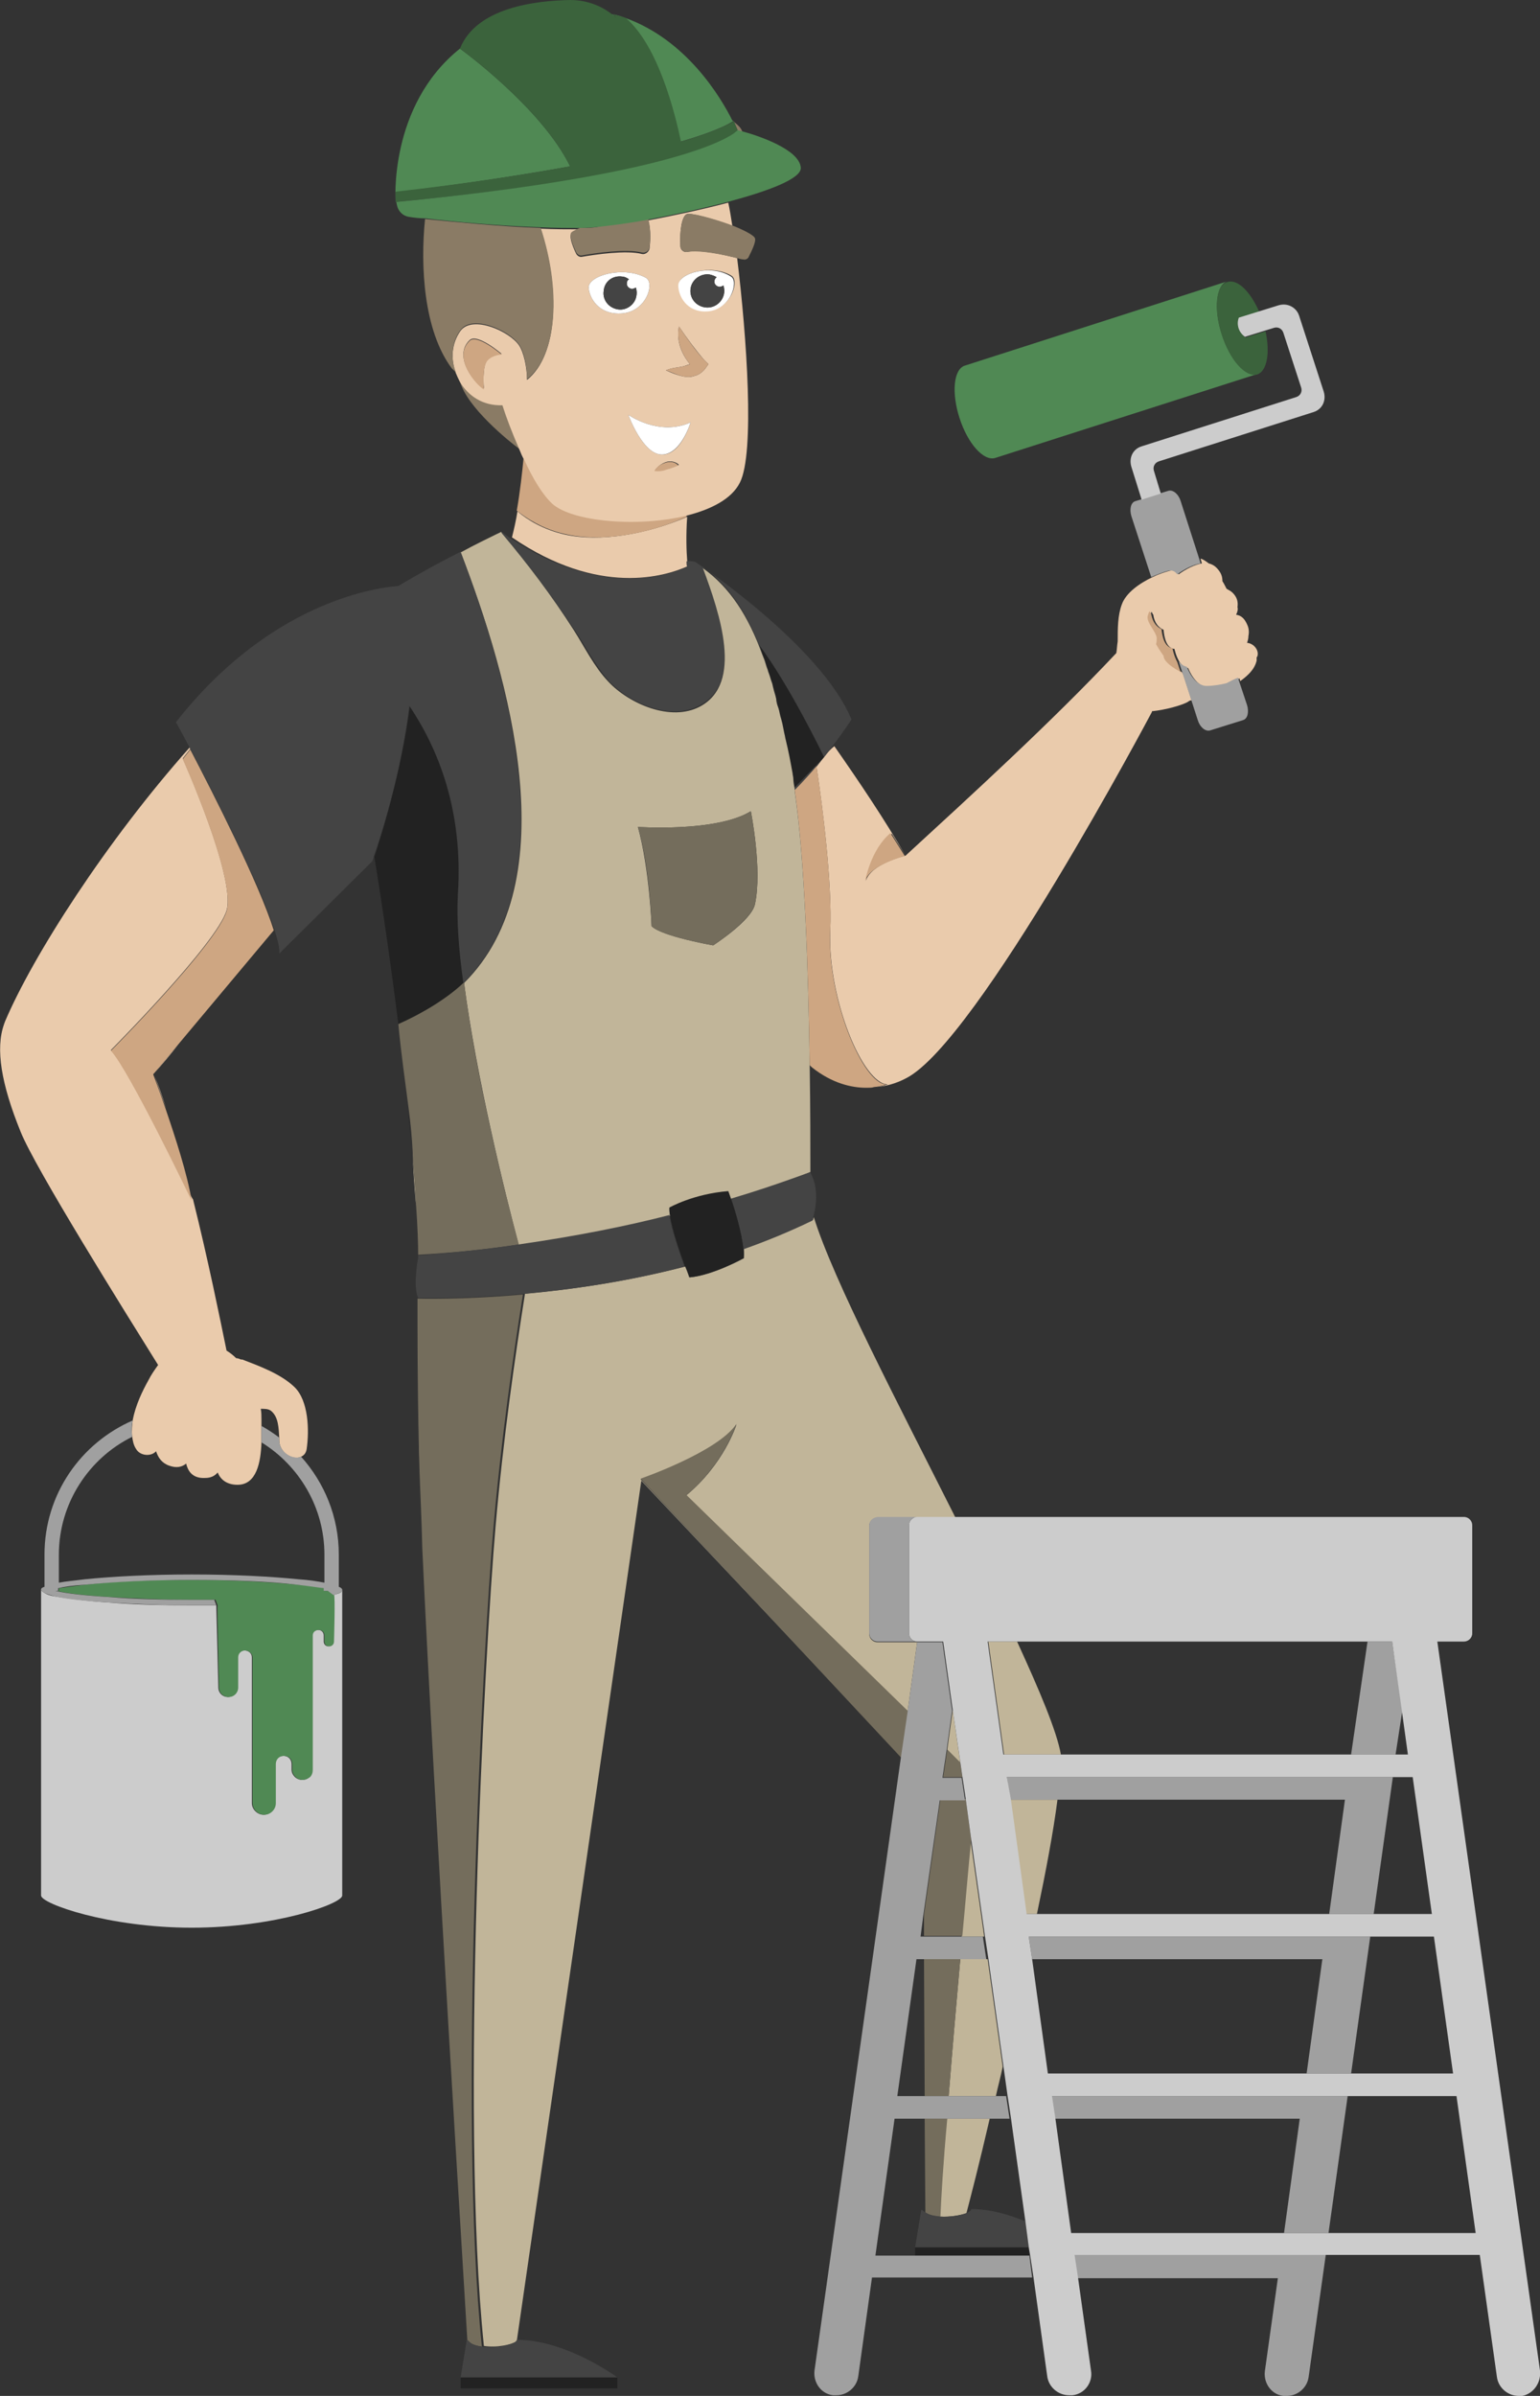 <svg version="1.1" id="Ebene_1" xmlns="http://www.w3.org/2000/svg" x="0" y="0" viewBox="0 0 225 350" style="enable-background:new 0 0 225 350" xml:space="preserve"><rect x="0" y="0" width="225" height="350" fill="#333333" stroke="none"/><style>.st0{fill:none}.st1{fill:#c1b599}.st2{fill:#746d5c}.st3{fill:#444}.st4{fill:#222}.st5{fill:#eacbac}.st6{fill:#cea682}.st7{fill:#8a7b65}.st8{fill:#fff}.st9{fill:#508954}.st10{fill:#3b633c}.st11{fill:#ccc}.st12{fill:#a0a0a0}</style><path class="st0" d="m197.4 256.3 2.3-16.5h-51.2c3.4 7.2 5.8 13 6.4 16.5h42.5zM134.6 322.8l.2.1c.1.1.3.2.4.3l-.1-13.7h-4.3l-2.8 20h5.7v-1.2l.9-5.5zM205.8 256.3l-.9-6.5-1 6.5zM141.2 323.3c.4-.2.6-.3.6-.5 2.7 0 5.5.8 7.9 1.8l-2.1-15h-2.9c-1.6 6.3-2.9 11.4-3.5 13.7zM8.6 227.1v4.1c1-.2 2.3-.4 3.8-.5 4-.4 9.5-.7 15.6-.7s11.6.3 15.6.7c1.5.2 2.8.3 3.8.5v-4.1c0-6.9-3.7-13-9.2-16.4-.1 2.9-.7 6.2-3.5 6.2-1.6 0-2.5-.7-2.9-1.8-.5.4-1.1.8-1.8.8-1.7.1-2.5-.9-2.8-2.1-.6.5-1.4.8-2.5.3-1.1-.4-1.6-1.2-1.9-2.1-.7.9-2.3.7-2.9-.3-.3-.6-.5-1.2-.6-1.9-6.3 3.2-10.7 9.8-10.7 17.3zM39.6 206.1c-.4-.3-.9-.3-1.5-.3.1.5.1 1.1.1 1.6v.9c.9.5 1.8 1.1 2.6 1.7-.1-1.4-.1-3.1-1.2-3.9zM134.5 282.9h.5v-3.2zM134 286.2l-2.8 20h3.9l-.1-20zM147.1 306.2l-.6-4.3c-.4 1.5-.7 2.9-1 4.3h1.6zM209.1 279.6l-2.9-20h-2.7l-2.8 20zM150.8 286.2l2.4 16.7h37.7l2.3-16.7zM212.3 302.9l-2.8-20h-9.3l-2.8 20zM154.1 309.5l2.3 16.7h31.2l2.3-16.7zM196.9 306.2l-2.8 20h21.5l-2.8-20zM154.6 262.9c-.7 4.6-1.7 10.5-3 16.7h42.6l2.3-16.7h-41.9z"/><path class="st1" d="M151.5 279.6c1.3-6.2 2.4-12 3-16.7h-7l2.3 16.7h1.7zM138.6 306.2h6.9c.3-1.4.7-2.8 1-4.3l-2.2-15.7h-4c-.6 6.7-1.2 13.7-1.7 20zM143.8 282.9l-2-14.1c-.4 3.9-.8 8.8-1.3 14.1h3.3zM93.6 216.1s11.3-4 14-8c0 0-1.8 5.8-7.4 10.4l32.4 31.6 1.4-10.2h-5.8c-.6 0-1.2-.5-1.2-1.2v-15.8c0-.6.5-1.2 1.2-1.2H139.6c-8.4-16.7-17.8-34.6-20.7-43.9-.1.3-.1.4-.1.4-3.3 1.6-6.7 3-10.1 4.2v1.4s-4.5 2.5-7.9 2.8c0 0-.3-.6-.6-1.6-8.5 2.2-16.8 3.4-23.5 4-1.4 8.8-3.2 21.3-4.3 34-1.6 18.5-5.2 86.1-1.7 119.7 1.9.3 4.1-.2 4.8-.7l18.2-125.7 38.2 40.5-38.3-40.7zM61.2 193.6c-.1 7.9-.1 17.1.3 24.4.1 2.1.3 4.9.4 8.1-.2-4.2-.3-8-.4-11.2-.2-6.1-.3-14.7-.3-21.3zM141.2 323.3c.6-2.3 1.9-7.3 3.4-13.8h-6.3c-.5 6.5-.9 11.8-1 14.3 1.5.1 3.1-.2 3.9-.5zM155 256.3c-.6-3.4-3.1-9.3-6.4-16.5h-4.2l2.3 16.5h8.3zM140.3 257.5l-1.1-7.7-.8 5.8z"/><path class="st2" d="M135 279.7v3.1h5.6c.5-5.3.9-10.2 1.3-14.1l-.8-5.9h-3.7l-2.4 16.9zM107.6 208c-2.7 4.1-14 8-14 8l38.1 40.8 1-6.8-32.4-31.6c5.5-4.6 7.3-10.4 7.3-10.4zM137.8 259.6h2.8l-.3-2.1-1.9-1.9zM135 286.2l.1 20h3.5c.5-6.2 1.1-13.3 1.7-20H135zM137.4 323.8c.1-2.5.4-7.8 1-14.3h-3.3l.1 13.7c.6.4 1.4.6 2.2.6zM70.4 342.8c-3.5-33.6.1-101.2 1.7-119.7 1.1-12.7 2.9-25.2 4.3-34-9 .8-15.2.6-15.4.6v4c0 6.7.1 15.2.3 21.3.1 3.1.3 6.9.4 11.2 1.7 37.2 6.3 110.6 6.6 116 .8.3 1.4.5 2.1.6z"/><path class="st3" d="M70.4 342.8c-.7-.1-1.4-.3-1.8-.7l-.2-.2-.2-.1-.9 5.5h22.9s-7.4-5.5-14.7-5.5c0 .1-.1.2-.2.3-.7.5-3 1-4.9.7z"/><path class="st4" d="M67.3 347.3h22.9v1.6H67.3z"/><path class="st3" d="M141.2 323.3c-.8.3-2.4.6-3.8.5-.8-.1-1.6-.2-2.2-.6-.1-.1-.3-.2-.4-.3l-.2-.1-.9 5.5h16.6l-.5-3.8c-2.4-1-5.1-1.8-7.9-1.8 0 .2-.3.4-.7.6z"/><path class="st4" d="M133.7 329.5h16.7l-.2-1.2h-16.5z"/><path class="st5" d="M120.4 110.6c-.4.5-.7.9-1.1 1.4.9 6 2.3 17.1 2 24-.4 9.9 4.8 22.4 8.4 22.4 0 0-.7.3-1.8.4 1.5-.1 3-.5 4.5-1.3 10.4-5.3 35.9-53.5 35.9-53.5v-.1c2-.2 4.5-.9 5.3-1.4.1-.1.3-.2.5-.2l-1.2-3.7-.2-.4s-2.4-1.2-2.4-2.3c0 0-.6-.9-1.1-1.7.1-.3.1-.6.1-.9 0-1-1.6-2.3-1.3-3.3 0-.2.1-.3.2-.5 0 0 0-.1.1-.1 0 .1.1.3.2.4.1.7.4 1.7 1.5 2.2.1 1.1.4 2.7 1.6 2.8 0 0 .2 1.1.8 2 .3.4.7.7 1.2.8 0 0 1 2.7 2.9 2.8 1 0 2.1-.2 2.9-.4.6-.3 1.1-.6 1.7-.9l.1.4c1.1-.8 2.1-1.7 2.4-3v-.4c0-.1 0-.1.1-.2.3-.9-.5-1.9-1.5-2 .1-.3.2-.6.2-1 .1-.5.1-1.1-.2-1.7-.4-.9-.9-1.3-1.6-1.4.2-.4.3-.8.2-1.1.1-.7 0-1.4-.7-2.1-.3-.3-.6-.4-.9-.6-.2-.4-.4-.8-.6-1.1 0-.7-.2-1.3-.9-2-.3-.3-.7-.5-1.1-.6-.4-.3-.8-.6-1.2-.7l.2.7c-1.1.2-2.3.8-3.4 1.6-.3-.4-.7-.7-1.4-.5-.7.2-1.6.5-2.4.9-1.9.9-3.9 2.3-4.5 4-.6 1.6-.6 3.5-.6 5.4-.1.6-.1 1.1-.2 1.7-9.3 9.9-21 20.6-30.8 29.6-.1 0-5.1 1.2-5.8 3.7 0 0 .8-4.6 3.8-6.9l2 3.2c-3-5.2-6.7-10.7-10.4-16-.5.4-1 .9-1.5 1.6zM118.6 155.8l-.2-.2c.1.1.1.2.2.2zM126.8 158.8h-.2.2z"/><path class="st6" d="M121.3 135.9c.3-6.9-1.1-18-2-24-1 1.1-2 2.3-3.2 3.5 1.5 10.2 2 26.9 2.2 40.2l.1.1.2.2c3 2.4 5.9 3 7.9 3h.2c.4 0 .7 0 1-.1 1.1-.1 1.8-.4 1.8-.4-3.4 0-8.7-12.6-8.2-22.5z"/><path class="st3" d="M119.3 111.9c.4-.5.7-.9 1.1-1.3l-4.3 4.5v.3c1.2-1.2 2.3-2.4 3.2-3.5z"/><path class="st4" d="M120.4 110.6s-5.1-10.6-9.5-16.4c.2.4.3.8.5 1.3.1.2.1.3.2.5.2.5.4 1 .5 1.5.1.2.1.4.2.6.2.5.3 1 .5 1.5.1.3.1.5.2.8.1.5.3 1 .4 1.5.1.3.2.7.2 1 .1.5.2 1 .4 1.5.1.4.2.7.3 1.1l.3 1.5c.1.3.1.6.2.9.3 1.6.6 3.2 1 4.9 0 .2.1.5.1.7.1.5.2 1 .2 1.5l4.3-4.4z"/><path class="st6" d="M126.4 128.7c.7-2.4 5.8-3.6 5.8-3.7l-.1-.1-2-3.2c-2.9 2.4-3.7 7-3.7 7z"/><path class="st7" d="M67.2 55.7c1 3.8 7.2 8.8 8.7 9.9-1.1-2.5-2-4.9-2.5-6.5-2.8.1-5-1.4-6.2-3.4z"/><path class="st5" d="M100.5 82.7c0-.2 0-.4-.1-.8-.1-1.3-.2-3.6 0-6.4-6 2.6-12.8 3.7-17.8 2.6-3.2-.7-5.6-2.2-7-3.4-.2 1.3-.5 2.6-.8 3.8 12.7 8.7 22.4 5.7 25.7 4.2z"/><path class="st6" d="M100.3 75.5v-.3c-7.2 1.8-16.8.9-19.7-1.9-1.5-1.4-2.9-3.8-4.1-6.4-.2 2-.5 4.9-1 7.7 1.4 1.1 3.8 2.7 7 3.4 5 1.2 11.8.2 17.8-2.5z"/><path class="st5" d="M100.4 75.3c3.5-.9 6.5-2.4 7.7-4.8 2.2-4.3 1-21.4-.4-32.8-2-.5-5.4-1.3-7.3-.9-.5.1-1-.3-1-.9-.1-2.2.2-4.2.9-4.6.5-.3 4 .7 6.7 1.7-.2-1.3-.4-2.5-.6-3.4-3.8 1-8 1.9-11.7 2.6.3.9.4 2.4.2 4.1-.1.5-.6.9-1.1.8-2.3-.6-7 .1-8.7.4-.4.1-.7-.1-.9-.4-.4-.8-1-2.3-.8-2.8.1-.2.6-.5 1.3-.8-1.7 0-3.7 0-5.7-.1 2.8 8.7 2.6 18.4-2 22.1 0-1.9-.5-4.1-1.2-5.1-1.4-2-6.7-4.4-8.5-2.1-1.3 1.8-1.5 4.1-.7 6.2.2.5.4.9.6 1.3 1.2 2 3.3 3.5 6.2 3.4.5 1.6 1.4 4 2.5 6.5.2.5.4 1 .7 1.5 1.2 2.6 2.6 5 4.1 6.4 2.9 2.6 12.5 3.5 19.7 1.7zm-2.9-6.8c-.6.1-1.1.2-1.8.2.4-.6 1-1 1.6-1.2.6-.2 1.4-.1 1.9.4-.7.3-1.2.5-1.7.6zm9.4-28.2c1.2.8-.2 5-3.6 5.1-2.9.1-4.1-2.3-4.1-3.8-.1-1.7 4.8-3.1 7.7-1.3zm-7.7 7.4c1.3 1.9 2.4 3.4 3.7 4.9l.6.6-.5.7c-.4.5-1 .9-1.5 1-.5.2-1.1.2-1.6.1-1-.2-1.7-.5-2.6-.9.9-.4 1.8-.4 2.6-.6l.9-.3c-1.3-1.6-2-3.5-1.6-5.5zm1.7 14s-1.4 4.8-4.2 4.7c-2.8 0-4.9-5.8-4.9-5.8s4.5 3.2 9.1 1.1zm-6.5-21.1c1.3.8 0 5.1-3.8 5.2-3.2.1-4.5-2.3-4.6-3.8 0-1.8 5.2-3.2 8.4-1.4zm-25.8 9.1c1.1-1.1 4.7 2 4.7 2s-1.3 0-2.1.9-.5 4.1-.5 4.1c-1.2-.5-4.6-4.6-2.1-7z"/><path class="st7" d="M107.2 17.7c.4.9.6 1.4.6 1.4s.3.1.7.2c-.1-.1-.1-.3-.2-.4-.2-.4-.7-.8-1.3-1.3.1.1.1.1.2.1zM67.3 48.2c1.7-2.3 7 0 8.5 2.1.7.9 1.2 3.1 1.2 5.1 4.6-3.6 4.9-13.4 2-22.1-6-.2-12.7-.9-16.9-1.3-.7 6.9-.2 16.3 3.9 21.8l.6.6c-.8-2.1-.6-4.5.7-6.2z"/><path class="st6" d="M97.3 54.1c.9.3 1.6.7 2.6.9.5.1 1 .1 1.6-.1.5-.1 1.1-.5 1.5-1l.5-.7-.6-.6c-1.3-1.4-2.4-3-3.7-4.9-.4 1.9.3 3.9 1.6 5.5-.2.1-.5.2-.9.3-.8.2-1.8.2-2.6.6z"/><path class="st8" d="M90.6 45.8c3.8-.1 5.1-4.4 3.8-5.2-3.2-1.8-8.4-.4-8.4 1.4.1 1.5 1.4 3.9 4.6 3.8zm.3-5.4c.4 0 .7.2 1 .4-.2.1-.3.3-.3.5-.1.5.3.9.7.9.2 0 .4 0 .6-.2.1.3.2.7.1 1.1-.2 1.3-1.4 2.3-2.7 2.1-1.3-.2-2.3-1.4-2.1-2.7.1-1.4 1.3-2.3 2.7-2.1z"/><path class="st3" d="M90.3 45.2c1.3.2 2.6-.8 2.7-2.1 0-.4 0-.7-.1-1.1-.2.1-.4.2-.6.2-.5-.1-.8-.5-.7-.9 0-.2.1-.4.3-.5-.3-.2-.6-.3-1-.4-1.3-.2-2.6.8-2.7 2.1-.2 1.3.7 2.5 2.1 2.7z"/><path class="st8" d="M103.2 45.5c3.5-.1 4.8-4.4 3.6-5.1-2.9-1.9-7.7-.5-7.7 1.3 0 1.5 1.2 3.9 4.1 3.8zm.5-5.4c.4.1.7.2 1 .4-.2.1-.3.3-.3.5-.1.5.2.9.7.9.2 0 .4 0 .6-.2.1.3.1.7.1 1.1-.2 1.3-1.4 2.3-2.8 2.1-1.3-.2-2.3-1.4-2.1-2.8.2-1.3 1.5-2.2 2.8-2z"/><path class="st3" d="M103 44.9c1.3.2 2.6-.7 2.8-2.1.1-.4 0-.7-.1-1.1-.2.1-.4.2-.6.2-.5-.1-.8-.5-.7-.9 0-.2.2-.4.3-.5-.3-.2-.6-.3-1-.4-1.3-.2-2.6.7-2.8 2.1-.2 1.3.7 2.5 2.1 2.7z"/><path class="st7" d="M84.7 33.3c-.7.3-1.3.6-1.3.8-.2.5.4 2 .8 2.8.2.3.5.5.9.4 1.7-.3 6.4-1 8.7-.4.5.1 1-.2 1.1-.8.2-1.6.1-3.2-.2-4.1-2.6.5-5 .8-6.8 1-1 .3-2 .3-3.2.3zM100.3 31.3c-.7.5-1 2.4-.9 4.6 0 .5.5 1 1 .9 1.9-.3 5.3.4 7.3.9.3.1.7.2.9.2.3.1.7-.1.8-.4.4-.8 1.1-2.2.9-2.7-.1-.4-1.6-1.2-3.4-1.9-2.7-1-6.1-1.9-6.6-1.6z"/><path class="st8" d="M96.7 66.4c2.8 0 4.2-4.7 4.2-4.7-4.6 2.1-9.1-1.1-9.1-1.1s2.1 5.8 4.9 5.8z"/><path class="st3" d="M73.4 78c3.7 4.4 7.2 9 10.4 13.8 1.7 2.5 3.1 5.3 5.1 7.6 3 3.3 9.1 6 13.4 3.6 6.3-3.4 2.9-13.6.4-20.2 3.9 2.8 6.5 6.8 8.7 12.7-.2-.4-.3-.8-.5-1.3 4.4 5.8 9.5 16.3 9.5 16.4.5-.6.9-1.2 1.3-1.7 1.7-2.2 2.7-3.8 2.7-3.8-4.5-10.9-22.8-23-22.8-23s-.6-.2-1.3-.1c0 .3 0 .6.1.8-3.3 1.5-12.9 4.4-25.7-4.1-.5-.3-.9-.6-1.4-1 0 0-.3.2-.9.4l.8-.4c.1.1.1.2.2.3z"/><path class="st3" d="M112.7 99.6c-.2-.5-.3-1-.5-1.5.2.5.4 1 .5 1.5zM112.1 97.5c-.2-.5-.3-1-.5-1.5.1.4.3.9.5 1.5zM114.6 107.1l-.3-1.5.3 1.5zM113.4 101.9c-.1-.5-.3-1-.4-1.5.1.5.2 1 .4 1.5zM114 104.4c-.1-.5-.2-1-.4-1.5.1.5.3 1 .4 1.5zM114.8 108c.3 1.5.6 3.2 1 4.9 0 .2.1.5.1.7 0-.2-.1-.5-.1-.7-.4-1.7-.7-3.4-1-4.9z"/><path class="st1" d="M60.8 176.3c-.1-2.3-.3-4.7-.5-7.4.1 2.6.3 5.1.5 7.4zM67.8 143.6c1.8 13.7 5.9 30.4 8 38.3 8.4-1.2 15.8-2.7 22.1-4.3-.1-.4-.1-.8-.1-1.1 0 0 3.5-2 8.6-2.4 0 0 .1.4.4 1.1 7.4-2.2 11.6-4 11.6-4 0-3.8 0-9.3-.1-15.5-.2-13.4-.7-30.1-2.2-40.2v-.3c-.1-.5-.2-1-.2-1.5 0-.2-.1-.5-.1-.7-.3-1.7-.6-3.3-1-4.9-.1-.3-.1-.6-.2-.9l-.3-1.5c-.1-.4-.2-.8-.3-1.1-.1-.5-.2-1-.4-1.5-.1-.3-.2-.7-.2-1-.1-.5-.3-1-.4-1.5-.1-.3-.1-.5-.2-.8-.2-.5-.3-1-.5-1.5-.1-.2-.1-.4-.2-.6-.2-.5-.3-1-.5-1.5-.1-.2-.1-.3-.2-.5-2.1-5.8-4.8-9.9-8.7-12.7 2.5 6.7 5.9 16.8-.4 20.2-4.3 2.3-10.4-.4-13.4-3.6-2.1-2.2-3.5-5.1-5.1-7.6-3.2-5-6.7-9.6-10.4-14-.1-.1-.1-.2-.2-.3-.1.1-.4.2-.8.4-1 .5-2.9 1.4-5.1 2.6 7.1 18.3 15.6 47.9.5 62.9zm41.9-25.1s1.7 8.5.6 13.6c-.5 2.4-6.1 6-6.1 6s-7.5-1.3-9-2.8c0 0-.3-8.3-2-14.5 0 0 11.5.8 16.5-2.3z"/><path class="st4" d="M60.2 168.5c-.1-2.1-.4-4.3-.6-6.5.3 2.3.5 4.5.6 6.5zM67.8 143.6c-.6-4.9-1-9.5-.8-13 .7-12.4-3-21.4-7.1-27.5-1.3 10-4.4 19.6-5.2 22.1.7 4.2 2.2 14 3.5 24.4 3.6-1.5 7.2-3.7 9.6-6z"/><path class="st2" d="M75.8 181.8c-2.1-7.8-6.3-24.6-8-38.3-2.4 2.3-6 4.5-9.6 6.1.4 4.3 1 8.4 1.5 12.3.3 2.2.5 4.4.6 6.5v.4c.2 2.7.4 5.1.5 7.4.2 2.9.3 5.4.3 7.4v-.3c5.2-.3 10.1-.8 14.7-1.5z"/><path class="st6" d="M71.2 52.7c.8-.9 2.1-.9 2.1-.9s-3.6-3.1-4.7-2c-2.5 2.4.9 6.4 2.1 7.1 0 0-.3-3.2.5-4.2zM97.2 67.6c-.6.2-1.2.5-1.6 1.2.7.1 1.3 0 1.8-.2.6-.2 1-.3 1.7-.6-.5-.6-1.3-.6-1.9-.4z"/><path class="st5" d="m26.1 152.5-3.6 4.3c1.1-1.2 2.3-2.6 3.6-4.3z"/><path class="st9" d="m89.6 2.1 1.7.5c-.5-.2-1.1-.4-1.7-.5zM83.3 24.3C79.1 15.7 67.2 7.1 67.2 7.1c-10.5 8.4-9.4 22.5-9.4 22.5v-1.5c10.6-1.3 18.9-2.6 25.5-3.8zM99.4 20.7c6.2-1.8 7.7-3 7.7-3s0-.1-.1-.1c-1.7-3.4-6.7-11.8-15.7-15 4.8 4.1 7.3 13.9 8.1 18.1zM89.5 2.1h-.2c.2.2.4.4.7.6-.3-.4-.4-.6-.5-.6zM107.8 19.1s-.2-.5-.6-1.4l.6 1.4z"/><path class="st10" d="M107.2 19.6c.2-.2.4-.3.6-.5l-.6-1.4s-1.6 1.2-7.7 3c-.9-4.2-3.3-14-8.1-18.1l-1.7-.5h-.1s.2.2.4.5c-.2-.2-.4-.4-.7-.6-1.7-1.3-3.8-2-6-2-5.1.1-13.7 1.1-16.1 7.1 0 0 11.9 8.6 16.1 17.2-6.6 1.2-14.9 2.5-25.5 3.7v1.5c37.4-3.5 47.2-8.3 49.4-9.9z"/><path class="st9" d="M79 33.2c2.1.1 4 .1 5.7.1 1.2 0 2.2-.1 3.1-.2 1.8-.2 4.2-.5 6.8-1 3.7-.7 7.9-1.6 11.7-2.6 6-1.6 10.8-3.4 10.7-5-.2-2.7-6.3-4.7-8.5-5.3-.5-.1-.7-.2-.7-.2-.2.2-.4.3-.6.5-2.2 1.5-12 6.4-49.3 10l.1.5c.2.9.9 1.6 1.9 1.7.6.1 1.4.2 2.3.2 4.1.5 10.8 1.1 16.8 1.3z"/><path class="st2" d="M104.2 138.1s5.5-3.6 6.1-6c1.1-5.1-.6-13.6-.6-13.6-5 3.1-16.5 2.3-16.5 2.3 1.8 6.1 2 14.5 2 14.5 1.5 1.5 9 2.8 9 2.8z"/><path class="st5" d="M22.5 157c.1.2.8 2.2 1.8 5-.6-1.9-1.2-3.6-1.8-5z"/><path class="st5" d="M16.2 153.4s15.5-15.6 16.9-20.4c1.4-4.8-6.4-22.2-6.4-22.2l1.1-1.4c0-.1-.1-.2-.1-.2-12.1 13.6-22.9 30.4-27 40.1 0 .1-.1.2-.1.3-1.3 3.6-.4 8.8 2.4 15.7 2.1 5.3 15.3 26.4 20.1 34.1-.5.7-1 1.4-1.4 2.2-.9 1.6-1.9 3.7-2.3 5.8-.1.8-.2 1.6-.1 2.4.1.7.2 1.3.6 1.9.6 1 2.2 1.1 2.9.3.3.9.8 1.7 1.9 2.1 1.1.4 1.9.2 2.5-.3.3 1.3 1.1 2.2 2.8 2.1.8 0 1.4-.3 1.8-.8.4 1 1.3 1.8 2.9 1.8 2.8 0 3.4-3.3 3.5-6.2V207.4c0-.5 0-1.1-.1-1.6.6 0 1.1 0 1.5.3 1.1.9 1.1 2.5 1.2 3.9v.4c0 1.8 2 3 3.2 2.4.4-.2.7-.5.8-1.1.4-2.7.3-7.1-1.8-9.1-2-1.9-5-3-7.6-4h-.2c-.2-.1-.5-.2-.7-.2-.4-.4-.9-.8-1.4-1.1-.9-4.4-2.7-13.3-4.9-22.1-.2.1-9.4-19.1-12-21.8z"/><path class="st6" d="m27.8 109.5-1.1 1.4s7.8 17.4 6.4 22.2c-1.4 4.8-16.9 20.4-16.9 20.4 2.6 2.7 11.8 21.9 11.8 21.9-.6-3.8-2.4-9.3-3.8-13.4-.9-2.7-1.7-4.7-1.8-5v-.1l.1-.1 3.6-4.3L40 135.9c-2.1-6.7-8.8-19.9-12.2-26.4z"/><path class="st3" d="M59.8 103.1c4.1 6.1 7.9 15.1 7.1 27.5-.2 3.6.1 8.1.8 13 15.1-14.9 6.6-44.6-.4-63-2.8 1.4-6.1 3.2-9.1 5-3.9.3-19 2.7-32.5 19.9 0 0 .8 1.4 2 3.7 0 .1.1.2.1.2 3.4 6.6 10.1 19.7 12.3 26.4.5 1.6.8 2.8.7 3.5l13.6-13.5s.1-.2.2-.7c.9-2.5 4-12 5.2-22zM76.5 189c6.7-.6 15-1.7 23.5-4-.7-2-1.9-5.3-2.2-7.5-6.2 1.6-13.7 3.1-22.1 4.3-4.6.7-9.5 1.2-14.6 1.6v.3c-.2 1-.7 4.5 0 5.9.2 0 6.4.2 15.4-.6zM106.8 175.1c.6 1.7 1.6 5.1 1.8 7.4 3.4-1.2 6.8-2.6 10.1-4.2 0 0 .1-.2.1-.4.3-1.1 1-4.1-.4-6.6 0-.2-4.2 1.6-11.6 3.8z"/><path class="st4" d="M106.8 175.1c-.2-.6-.4-1.1-.4-1.1-5.1.4-8.6 2.4-8.6 2.4 0 .3 0 .7.1 1.1.3 2.2 1.5 5.6 2.2 7.5.4.9.6 1.6.6 1.6 3.4-.3 7.9-2.8 7.9-2.8.1-.4.1-.8 0-1.4-.2-2.2-1.2-5.6-1.8-7.3z"/><path class="st11" d="M49.8 232.6s-.1.1-.2.1c-.1.1-.3.1-.5.2-.1 0-.3.1-.4.1.2 0 0 6.8 0 6.8 0 .4-.3.7-.7.7-.4 0-.7-.3-.7-.7v-.9c0-.5-.4-.8-.8-.8-.5 0-.9.4-.9.8v19.6c0 .4-.2.8-.4 1.1-.3.3-.6.4-1.1.4-.8 0-1.5-.7-1.5-1.5v-.8c0-.7-.5-1.2-1.2-1.2s-1.2.5-1.2 1.2v5.7c0 .5-.2.9-.5 1.2-.3.3-.7.5-1.2.5-.9 0-1.7-.8-1.7-1.7v-21.3c0-.6-.5-1-1.1-1-.6 0-1 .5-1 1v4.4c0 .8-.6 1.4-1.4 1.4-.8 0-1.4-.6-1.4-1.4l-.3-12h-3.7c-4.4 0-8.5-.1-11.9-.4-3.4-.2-6.2-.6-8-.9-.7-.1-1.2-.3-1.5-.5-.3-.2-.5-.3-.5-.5v44.7c0 1.2 9.9 4.7 22 4.7 12.2 0 22-3.5 22-4.7v-44.7c0 .2-.1.3-.2.4zM6 232.2zM50 232.2z"/><path class="st9" d="M49.8 232.6s-.1.1-.2.1c-.1.1-.3.1-.5.2.2-.1.3-.1.5-.2.1-.1.1-.1.2-.1zM32 246.5c0 .8.6 1.4 1.4 1.4.8 0 1.4-.6 1.4-1.4v-4.4c0-.6.5-1 1-1 .6 0 1.1.5 1.1 1v21.3c0 .9.8 1.7 1.7 1.7.5 0 .9-.2 1.2-.5.3-.3.5-.7.5-1.2v-5.7c0-.7.5-1.2 1.2-1.2s1.2.5 1.2 1.2v.8c0 .8.7 1.5 1.5 1.5.4 0 .8-.2 1.1-.4.3-.3.4-.7.4-1.1v-19.6c0-.5.4-.8.9-.8s.8.4.8.8v.9c0 .4.3.7.7.7.4 0 .7-.3.7-.7 0 0 .2-6.8 0-6.8l-.8-.6h-.6v-.4c-.9-.2-2.1-.4-3.9-.5-4.1-.4-9.6-.7-15.5-.7s-11.4.2-15.5.7c-1.8.2-3 .4-3.9.5v.4h-.5.2c1.7.4 4.5.7 7.9.9 3.5.2 7.7.4 11.9.4h3.4l.3.8c-.1 0 .2 12 .2 12z"/><path class="st12" d="M40.8 210.4v-.4c-.8-.6-1.7-1.2-2.6-1.7v2.4c5.5 3.4 9.2 9.5 9.2 16.4v4.1c-1-.2-2.3-.4-3.8-.5-4-.4-9.5-.7-15.6-.7s-11.6.3-15.6.7c-1.5.2-2.8.3-3.8.5v-4.1c0-7.5 4.4-14.1 10.7-17.2-.1-.8-.1-1.6.1-2.4-7.6 3.3-12.9 10.8-12.9 19.6v4.7c-.3.1-.5.2-.5.4s.2.3.5.5c.4.2.9.3 1.5.5 1.8.4 4.5.7 8 .9 3.4.2 7.5.4 11.9.4h3.7l-.3-.8h-3.4c-4.2 0-8.4-.1-11.9-.4-3.4-.2-6.2-.5-7.9-.9h-.2.6v-.4c.9-.2 2.1-.4 3.9-.5 4.1-.4 9.6-.7 15.5-.7s11.4.2 15.5.7c1.8.2 3 .4 3.9.5v.4h.6l.8.6c.1 0 .3-.1.4-.1.2-.1.3-.1.5-.2.1 0 .1-.1.2-.1.1-.1.2-.2.2-.3v-.1c0-.1-.2-.3-.5-.4v-4.7c0-5.5-2.1-10.5-5.5-14.3-1.2.5-3.2-.6-3.2-2.4z"/><path class="st6" d="M171.3 94.7c-1.2-.2-1.5-1.8-1.6-2.8-1.1-.5-1.4-1.6-1.5-2.2-.1-.1-.1-.2-.2-.4l-.1.1c-.1.1-.1.3-.2.5-.3 1 1.2 2.3 1.3 3.3 0 .3 0 .6-.1.9.5.9 1.1 1.7 1.1 1.7 0 1.1 2.4 2.3 2.4 2.3l.2.4-.6-1.8c-.5-.9-.7-2-.7-2z"/><path class="st12" d="M172 83.9c1.1-.8 2.3-1.4 3.4-1.6l-.2-.7-2.7-8.4c-.3-1-1.1-1.7-1.8-1.5l-3.3 1-.5.2-1 .3c-.7.2-.9 1.2-.6 2.2l2.9 8.9c.9-.4 1.7-.7 2.4-.9.7-.2 1.1.1 1.4.5zM179.2 99.8c-.8.2-1.9.4-2.9.4-1.9 0-2.9-2.8-2.9-2.8-.5-.1-.9-.4-1.2-.8l.6 1.8 1.2 3.7 1 3.1c.3 1 1.1 1.7 1.8 1.5l4.8-1.5c.7-.2.9-1.2.6-2.2l-1.2-3.6-.1-.4c-.6.2-1.1.5-1.7.8z"/><path class="st9" d="M178.5 48.8c-1.2-3.7-.8-7.2.8-7.7L141 53.4c-1.7.5-2 4-.8 7.7s3.5 6.3 5.2 5.8l38.4-12.3c-1.8.6-4.1-2-5.3-5.8z"/><path class="st10" d="M182 49.3c-.9-.6-1.3-1.8-.9-2.8l2.9-.9c-1.3-3-3.2-4.9-4.7-4.4-1.7.5-2 4-.8 7.7s3.5 6.3 5.2 5.8c1.4-.5 1.9-3.1 1.2-6.3l-2.9.9z"/><path class="st11" d="m167.4 72.8 2.2-.7-1-3.3c-.2-.6.1-1.2.7-1.4l22.6-7.2c1.3-.4 1.9-1.7 1.5-3l-3.6-11.1c-.4-1.2-1.7-1.9-3-1.5l-2.9.9-2.9.9c-.4 1 0 2.2.9 2.8l2.9-.9 1.3-.4c.6-.2 1.2.1 1.4.7l2.6 8c.2.6-.1 1.2-.7 1.4l-22.6 7.2c-1.3.4-1.9 1.7-1.5 3l1.5 4.8.6-.2z"/><path class="st12" d="M193 306.2h-39.4l.5 3.3h35.8l-2.3 16.7h6.5l2.8-20zM203.9 256.3l1-6.5-1.5-10h-3.6l-2.4 16.5zM150.4 329.5h-22.5l2.8-20H147.5l-.5-3.3h-15.9l2.8-20h10.2l-.5-3.3H134.5l.4-3.1 2.4-16.8h3.7l-.5-3.3h-2.8l.6-4 .8-5.8-1.4-10H134l-1.4 10.2-1 6.8-12.6 89.4c-.2 1.8 1 3.4 2.7 3.6h.5c1.6 0 3-1.2 3.2-2.8l2-14.4h23.4l-.4-3.2zM156.9 329.5l.5 3.3h29.3l-1.9 13.6c-.2 1.8 1 3.4 2.7 3.6h.5c1.6 0 3-1.2 3.2-2.8l2.5-17.8h-36.8zM150.8 286.2h42.4l-2.3 16.7h6.5l2.8-20h-49.9zM196.5 262.9l-2.3 16.7h6.5l2.8-20h-56.4l.4 3.3h7.1z"/><path class="st11" d="m225 346.3-15-106.5h3.9c.6 0 1.2-.5 1.2-1.2v-15.8c0-.6-.5-1.2-1.2-1.2H134c-.6 0-1.2.5-1.2 1.2v15.8c0 .6.5 1.2 1.2 1.2H137.8l1.4 10 1.1 7.6.3 2.1.5 3.3.8 5.9 2 14.1.5 3.3 2.2 15.7.6 4.3.5 3.3 2.1 15 .5 3.8.2 1.2.5 3.3 2 14.4c.2 1.6 1.6 2.8 3.2 2.8h.5c1.8-.2 3-1.9 2.7-3.6l-1.9-13.6-.5-3.3H216.2l2.5 17.8c.2 1.6 1.6 2.8 3.2 2.8h.5c1.6-.3 2.8-1.9 2.6-3.7zm-76.5-106.5H203.4l1.4 10 .9 6.5h-59.1l-2.3-16.5h4.2zm-1.4 19.8h59.3l2.8 20H150l-2.3-16.7-.6-3.3zm49.1 23.3h13.3l2.8 20h-59.2l-2.3-16.7-.5-3.3h45.9zm-2.1 43.3h-37.6l-2.3-16.7-.5-3.3H212.8l2.8 20h-21.5z"/><path class="st12" d="M127 222.8v15.8c0 .6.5 1.2 1.2 1.2h5.8c-.6 0-1.2-.5-1.2-1.2v-15.8c0-.6.5-1.2 1.2-1.2h-5.8c-.7.1-1.2.6-1.2 1.2z"/></svg>